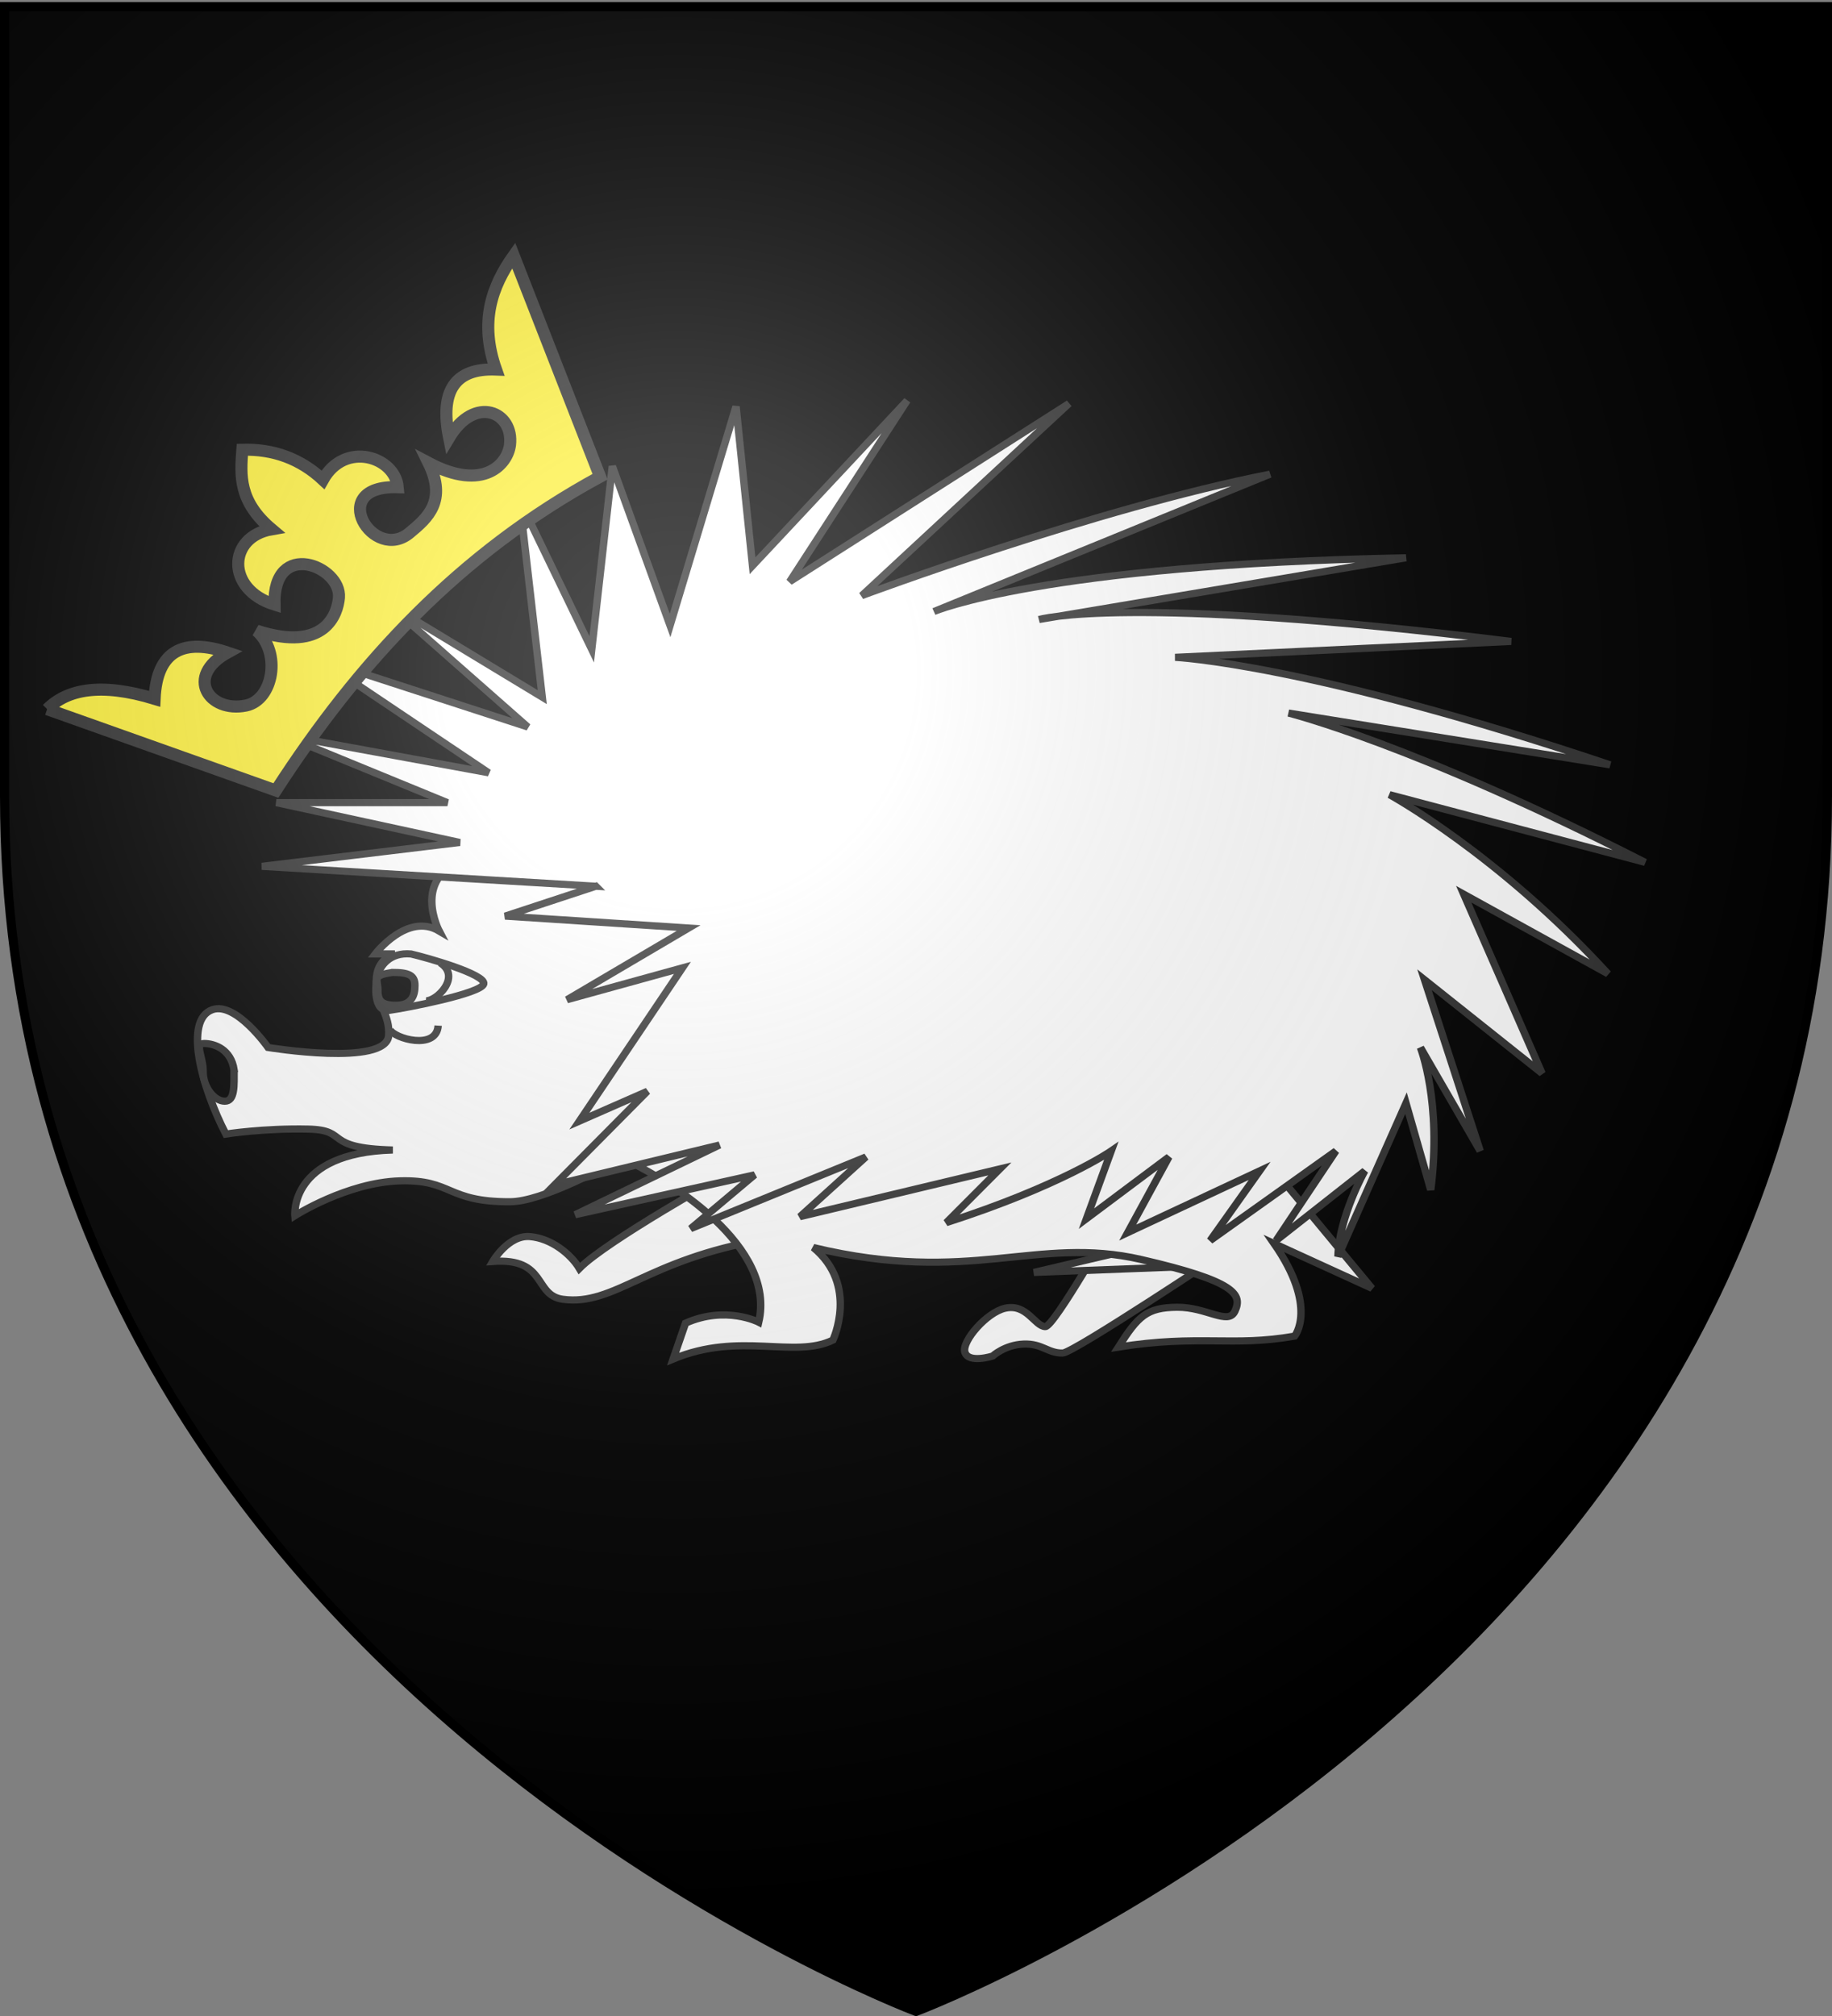 <svg xmlns="http://www.w3.org/2000/svg" xmlns:xlink="http://www.w3.org/1999/xlink" width="600" height="660" version="1.0"><rect width="100%" height="100%" fill="#808080" stroke="none"/><defs><linearGradient id="b"><stop offset="0" style="stop-color:white;stop-opacity:.314"/><stop offset=".19" style="stop-color:white;stop-opacity:.251"/><stop offset=".6" style="stop-color:#6b6b6b;stop-opacity:.125"/><stop offset="1" style="stop-color:black;stop-opacity:.125"/></linearGradient><linearGradient id="a"><stop offset="0" style="stop-color:#fd0000;stop-opacity:1"/><stop offset=".5" style="stop-color:#e77275;stop-opacity:.659"/><stop offset="1" style="stop-color:black;stop-opacity:.323"/></linearGradient><radialGradient xlink:href="#b" id="c" cx="221.445" cy="226.331" r="300" fx="221.445" fy="226.331" gradientTransform="matrix(1.353 0 0 1.349 -77.63 -85.747)" gradientUnits="userSpaceOnUse"/></defs><g style="display:inline"><path d="M300 658.5s298.5-112.32 298.5-397.772V2.176H1.5v258.552C1.5 546.18 300 658.5 300 658.5z" style="fill:#000;fill-opacity:1;fill-rule:evenodd;stroke:none;stroke-width:1px;stroke-linecap:butt;stroke-linejoin:miter;stroke-opacity:1"/></g><g style="display:inline"><g style="stroke:#313131;stroke-opacity:1;display:inline"><path d="M260.891 563.798s11.959 21.9 13.681 21.832c2.116-.083 3.667-4.824 8.033-3.8 3.677.863 8.645 6.793 8.028 9.057-.67 2.456-5.558.823-5.558.823s-2.418-2.315-6.175-2.47c-3.756-.154-4.84 1.924-7.822 1.853-2.16-.052-33.139-21.407-33.139-21.407M330.77 567.628c23.465 4.116 29.765 13.79 40.138 12.35 5.914-.822 3.087-8.645 13.997-7.822 0 0-3.088-5.506-7.41-5.146-4.323.36-8.232 3.71-9.88 6.587-5.423-5.7-29.435-19.554-29.435-19.554" style="fill:#fff;fill-opacity:1;fill-rule:evenodd;stroke:#313131;stroke-width:1.48;stroke-linecap:butt;stroke-linejoin:miter;stroke-miterlimit:4;stroke-dasharray:none;stroke-opacity:1" transform="matrix(-1.64 0 0 1.583 792.636 -492.743)"/><path d="m245.555 573.185 31.287 1.235-23.671-5.763" style="fill:#fff;fill-opacity:1;fill-rule:evenodd;stroke:#313131;stroke-width:1.48;stroke-linecap:butt;stroke-linejoin:miter;stroke-miterlimit:4;stroke-dasharray:none;stroke-opacity:1" transform="matrix(-1.64 0 0 1.583 792.636 -492.743)"/><path d="M361.645 549.514c-12.761 5.764-33.345 19.76-29.846 35.198 0 0 6.587-3.5 14.615.206l2.47 7.41c-13.38-5.764-24.083 0-31.905-3.911 0 0-5.184-11.37 3.911-19.143-31.492 7.822-44.504-2.526-65.455 2.47-18.988 4.529-20.275 7.256-18.73 10.704 1.337 2.987 5.66-.875 11.526-.824 6.107.054 7.822 1.853 11.732 8.234-16.117-2.65-22.847 0-35.197-2.265 0 0-4.734-5.969 4.116-19.142l-19.554 9.262 22.848-28.61" style="fill:#fff;fill-opacity:1;fill-rule:evenodd;stroke:#313131;stroke-width:1.48;stroke-linecap:butt;stroke-linejoin:miter;stroke-miterlimit:4;stroke-dasharray:none;stroke-opacity:1" transform="matrix(-1.64 0 0 1.583 792.636 -492.743)"/><path d="M315.536 485.241s35.602 60.868 39.497 63.18c7.686 4.562 20.157 11.35 26.372 11.385 12.834.074 11.476-4.631 22.025-4.323 10.549.31 20.995 7.205 20.995 7.205s1.196-12.994-19.555-13.585c14.268-.387 8.504-4.13 16.879-4.323 8.954-.206 16.467 1.03 16.467 1.03 4.734-9.47 8.542-23.62 2.675-25.73-4.68-1.683-11.115 7.822-11.115 7.822s-23.612 4.028-24.082-2.47c-.309-4.271 2.47-6.587 2.47-11.321s-3.705-5.558-3.705-5.558h3.91s-6.38-8.645-12.761-4.734c0 0 5.558-10.91-4.94-14.614" style="fill:#fff;fill-opacity:1;fill-rule:evenodd;stroke:#313131;stroke-width:1.48;stroke-linecap:butt;stroke-linejoin:miter;stroke-miterlimit:4;stroke-dasharray:none;stroke-opacity:1" transform="matrix(-1.64 0 0 1.583 792.636 -492.743)"/><path d="M436.569 532.533c0 3.238-.193 6.484 1.852 6.484 2.046 0 4.323-2.834 4.323-6.072 0-3.239 1.84-5.867-.206-5.867-2.045 0-5.352 1.188-5.97 5.455z" style="fill:#000;fill-opacity:1;stroke:#313131;stroke-width:1.48;stroke-miterlimit:4;stroke-dasharray:none;stroke-opacity:1" transform="matrix(-1.64 0 0 1.583 792.636 -492.743)"/><path d="M401.235 508.563c-3.15.756-14.995 4.208-14.518 6.196.478 1.989 15.497 4.983 18.852 5.462 3.205.458 2.84-5.138 2.363-7.127-.478-1.988-2.404-4.926-6.697-4.531z" style="fill:#fff;fill-opacity:1;stroke:#313131;stroke-width:1.48;stroke-miterlimit:4;stroke-dasharray:none;stroke-opacity:1" transform="matrix(-1.64 0 0 1.583 792.636 -492.743)"/><path d="M395.402 510.406c-4.322 2.881.823 8.027 2.882 7.821M395.812 523.38c.335 5.185 8.805 2.684 9.656.798" style="fill:#fff;fill-opacity:1;fill-rule:evenodd;stroke:#313131;stroke-width:1.48;stroke-linecap:butt;stroke-linejoin:miter;stroke-miterlimit:4;stroke-dasharray:none;stroke-opacity:1" transform="matrix(-1.64 0 0 1.583 792.636 -492.743)"/><path d="M404.88 512.376c-3.238 0-4.425.63-4.425 2.676 0 2.045.57 4.117 3.808 4.117s3.602-1.249 3.602-3.294 1.283-2.881-2.984-3.499z" style="fill:#000;fill-opacity:1;stroke:#313131;stroke-width:1.48;stroke-miterlimit:4;stroke-dasharray:none;stroke-opacity:1" transform="matrix(-1.64 0 0 1.583 792.636 -492.743)"/><path d="m364.321 494.557 66.69-4.117-39.52-4.94 36.639-8.234H393.96l32.934-13.996-41.167 7.821 33.757-23.465-41.579 13.997L405.9 436.1l-30.875 19.348 4.528-40.755-14.408 30.875-4.117-37.873-11.527 32.933-13.173-45.283-3.294 32.933-30.875-34.168 23.465 37.461-55.78-36.844 41.372 39.726s-46.93-18.113-81.51-25.112l67.102 28.405s-21.613-9.674-94.272-11.115l73.277 12.762s-17.29-5.352-94.272 4.528l67.102 3.294s-26.553 1.235-86.862 22.23L226 458.74s-24.906 6.381-71.219 30.876l51.047-13.997s-21.818 12.35-43.637 37.05l28.817-16.467-15.643 37.05 23.465-19.348-11.115 35.403 11.938-21.406s-4.322 11.32-2.058 29.434l4.94-17.908 13.585 31.699c-.206-8.234-5.352-17.702-5.352-17.702l17.702 14.408-11.939-18.525 25.112 18.525-9.88-14.408 26.347 12.762-8.233-15.644 16.466 12.762-4.94-13.997s10.086 7.205 32.934 14.82l-10.704-11.115 39.932 9.88-13.173-12.35 34.992 14.82-12.762-11.115 35.815 8.234-28.817-14.409 32.934 8.234-18.525-19.349 13.585 6.175-20.584-31.698 23.054 6.587-24.289-14.82 36.639-2.47-18.114-6.175z" style="fill:#fff;fill-opacity:1;fill-rule:evenodd;stroke:#313131;stroke-width:1.48;stroke-linecap:butt;stroke-linejoin:miter;stroke-miterlimit:4;stroke-dasharray:none;stroke-opacity:1" transform="matrix(-1.64 0 0 1.583 792.636 -492.743)"/></g><path d="m15.453 232.175 74.9 26.623c26.886-41.682 60.144-77.794 106.18-102.738L168.24 83.656c-7.274 10.225-11.241 21.82-5.782 37.322-13.572-.542-18.445 7.135-15.379 22.313 8.433-14.117 21.287-8.494 19.945 2.398-.756 6.137-8.556 15.481-26.672 5.847 6.1 12.423-.355 18.058-5.961 22.705-12.008 10.518-28.01-15.481-4.128-14.75-.861-9.916-17.273-15.316-24.49-2.424-7.424-6.921-16.26-10.112-26.406-9.839-.645 8.446-1.256 16.894 9.59 26.04-14.423 2.492-15.048 19.698.948 24.664-.585-21.658 21.963-12.557 21.1-2.288-.45 5.356-4.541 18.099-26.954 10.828 8.145 7.097 5.504 22.655-3.482 24.503-12.142 2.497-20.176-9.56-6.039-17.348-14.187-4.778-23.202-.823-23.902 15.148-17.722-5.388-28.678-3.088-35.174 3.4z" style="fill:#fcef3c;fill-opacity:1;fill-rule:evenodd;stroke:#313131;stroke-width:3.954;stroke-linecap:butt;stroke-linejoin:miter;stroke-miterlimit:4;stroke-dasharray:none;stroke-opacity:1;display:inline"/></g><g style="display:inline"><path d="M300 658.5s298.5-112.32 298.5-397.772V2.176H1.5v258.552C1.5 546.18 300 658.5 300 658.5z" style="opacity:1;fill:url(#c);fill-opacity:1;fill-rule:evenodd;stroke:none;stroke-width:1px;stroke-linecap:butt;stroke-linejoin:miter;stroke-opacity:1"/></g><g style="display:inline"><path d="M300 658.5S1.5 546.18 1.5 260.728V2.176h597v258.552C598.5 546.18 300 658.5 300 658.5z" style="opacity:1;fill:none;fill-opacity:1;fill-rule:evenodd;stroke:#000;stroke-width:3;stroke-linecap:butt;stroke-linejoin:miter;stroke-miterlimit:4;stroke-dasharray:none;stroke-opacity:1"/></g></svg>
